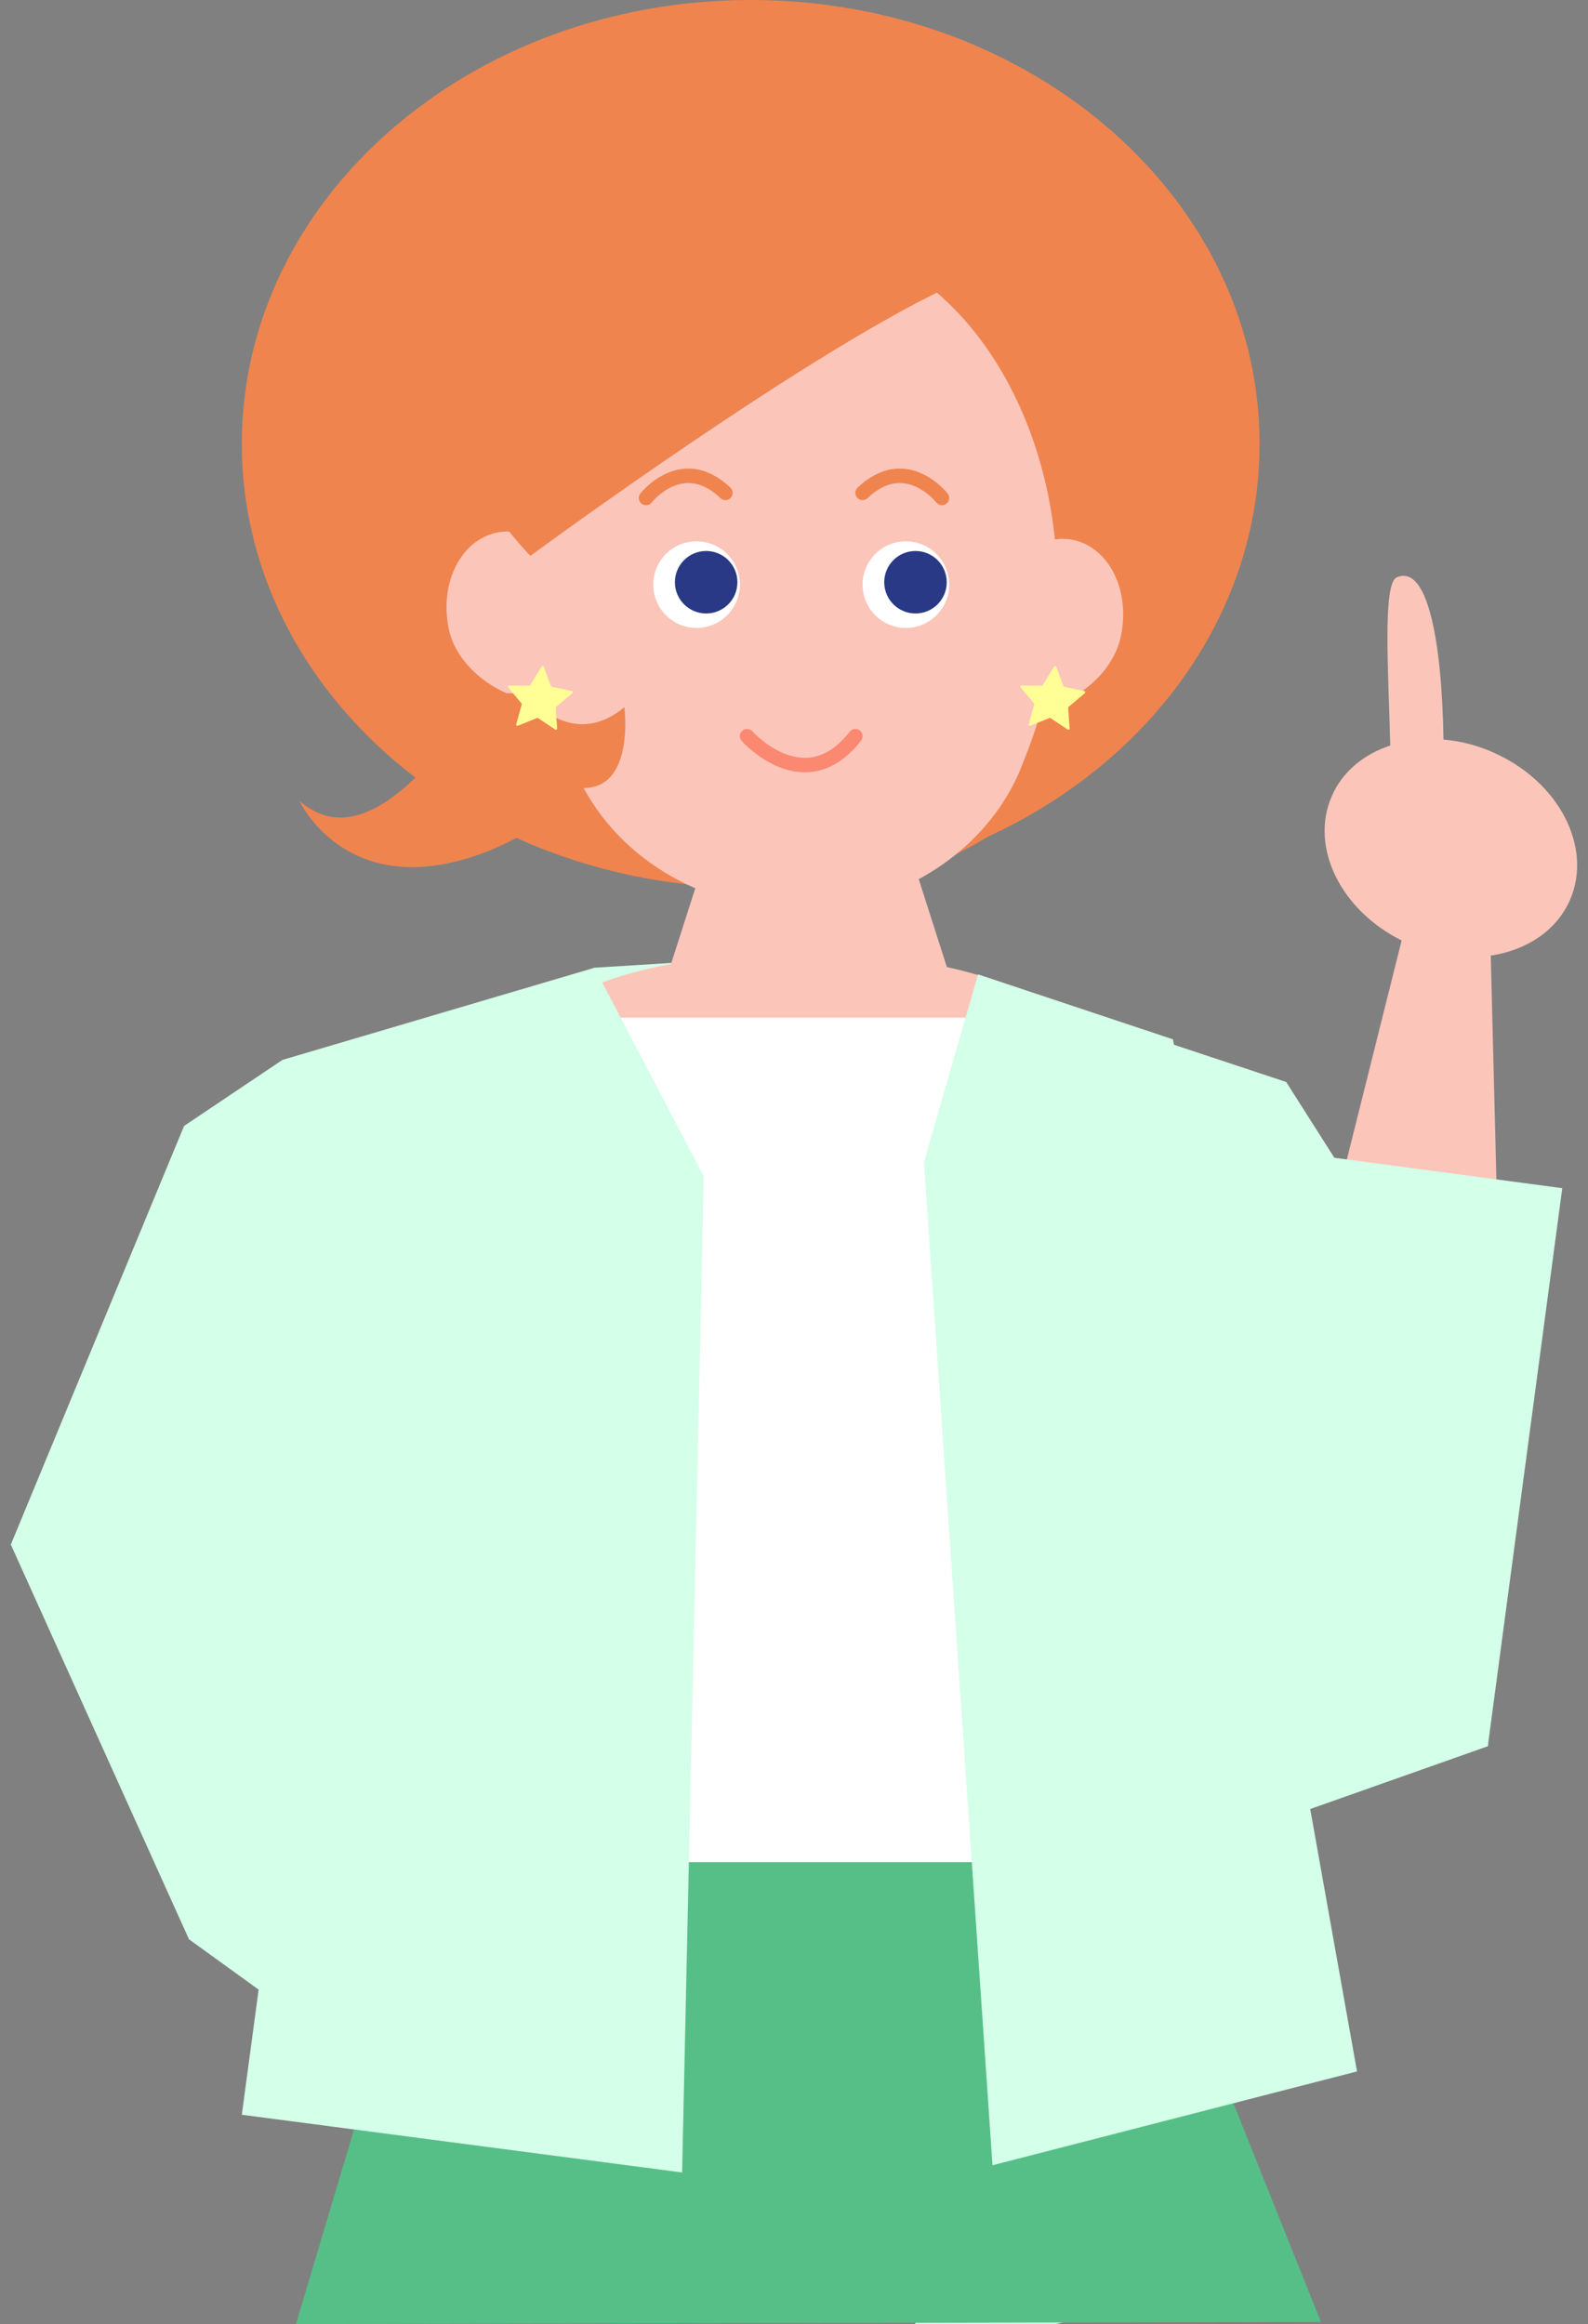 <?xml version="1.0" encoding="UTF-8"?>
<svg id="_レイヤー_2" data-name="レイヤー 2" xmlns="http://www.w3.org/2000/svg" width="220" height="322" xmlns:xlink="http://www.w3.org/1999/xlink" viewBox="0 0 220 322">
  <rect x="0" y="0" width="220" height="322" fill="#808080" stroke="none"/>
  <defs>
    <style>
      .cls-1 {
        fill: #56bf87;
      }

      .cls-1, .cls-2, .cls-3, .cls-4, .cls-5, .cls-6, .cls-7, .cls-8 {
        stroke-width: 0px;
      }

      .cls-2 {
        fill: #fbc5ba;
      }

      .cls-3, .cls-9, .cls-10 {
        fill: none;
      }

      .cls-4 {
        fill: #d4ffe8;
      }

      .cls-11 {
        clip-path: url(#clippath);
      }

      .cls-5 {
        fill: #293985;
      }

      .cls-6 {
        fill: #fff;
      }

      .cls-7 {
        fill: #ffff96;
      }

      .cls-8 {
        fill: #f0844e;
      }

      .cls-9 {
        stroke: #fb8871;
      }

      .cls-9, .cls-10 {
        stroke-linecap: round;
        stroke-miterlimit: 10;
        stroke-width: 2px;
      }

      .cls-10 {
        stroke: #f0844e;
      }
    </style>
    <clipPath id="clippath">
      <rect class="cls-3" width="220" height="322"/>
    </clipPath>
  </defs>
  <g id="heroArea">
    <g id="person1">
      <g class="cls-11">
        <path class="cls-8" d="M104,0C65.06,0,33.5,27.53,33.5,61.5c0,18.44,9.31,34.97,24.05,46.24-3.98,3.88-8.97,6.99-13.62,4.82-.79-.37-1.61-.88-2.43-1.56,0,0,6,13,23,8,2.53-.74,4.89-1.76,7.05-2.91,9.72,4.4,20.74,6.91,32.45,6.91,38.94,0,70.5-27.53,70.5-61.5S142.94,0,104,0Z"/>
        <path class="cls-8" d="M163.89,68.4c2.61-38.4-15.39-58.4-52.39-59.4-31.49-.85-55,20.77-55,58,0,9.65,2,33,23.19,45.84,13.72,8.32,21.2,10.51,30.81,11.16s50.18-8.36,53.39-55.6Z"/>
        <polygon class="cls-4" points="126.83 326.43 164.78 317.77 162.89 264.04 210 200 178.19 149.91 134.04 135.26 126.28 133.9 126.83 326.43"/>
        <polygon class="cls-4" points="99.58 321.74 26.18 268.69 1.5 214 25.5 156 39.13 146.85 82.37 134.08 102.17 132.84 99.58 321.74"/>
        <path class="cls-2" d="M148.71,74.82c-.86-.19-1.72-.2-2.56-.09-2.45-23.58-17.47-41.73-35.64-41.73s-33.33,18.31-35.67,42.04c-1.86-1.18-3.98-1.68-6.07-1.23-5,1.08-7.94,7.08-6.58,13.41,1.35,6.28,9.21,10.78,14.21,9.79.71,2.82,1.6,5.52,2.65,8.08.74,2.13,1.75,4.16,2.97,6.05,3.33,5.17,8.32,9.34,14.3,11.93l-3.36,10.49c-11.02,2.07-18.46,5.96-18.46,10.43,0,6.63,16.34,12,36.5,12s36.5-5.37,36.5-12c0-4.17-6.48-7.85-16.32-10l-3.9-12.18c4.82-2.6,8.86-6.28,11.7-10.68,1.22-1.9,2.23-3.92,2.97-6.05.93-2.24,1.71-4.59,2.37-7.03,4.6-.64,9.82-4.62,10.95-9.83,1.37-6.33-1.57-12.33-6.57-13.41Z"/>
        <polygon class="cls-6" points="134.5 263 83.5 263 83.5 141 143.5 141 160.5 185 134.5 263"/>
        <circle class="cls-6" cx="96.5" cy="81" r="6"/>
        <circle class="cls-5" cx="97.83" cy="80.67" r="4.33"/>
        <circle class="cls-6" cx="125.5" cy="81" r="6"/>
        <circle class="cls-5" cx="126.83" cy="80.67" r="4.33"/>
        <path class="cls-10" d="M89.5,69s5-6.42,11-.71"/>
        <path class="cls-10" d="M130.5,69s-5-6.42-11-.71"/>
        <path class="cls-9" d="M103.5,102s8,9,15,0"/>
        <path class="cls-8" d="M150.95,37.41s-6.32-3.91-12.37-5.34c-.17-2.2-1.08-4.07-1.08-4.07-.27-.9-.58-1.77-.93-2.61-5.05-11.98-19.07-17.57-47.54-5.98-14,5.7-30.21,35.37-28.34,39.87,2.52,6.05,12.58,17.77,12.81,17.72,0,0,39.68-29.24,59.43-37.92,4.76,5.02,11.97,14.65,14.57,28.92.79,4.34,10.09-1.78,10-11-.09-8.78-6.55-19.59-6.55-19.59Z"/>
        <polygon class="cls-4" points="147.5 205.58 206.47 208.89 206.13 241.94 155.61 259.8 147.5 205.58"/>
        <path class="cls-8" d="M72.57,95.97c.48-.06.67.7,1.02,1.03,2.86,2.7,6.47,4.43,10.48,2.55.79-.37,1.61-.88,2.43-1.56,0,0,2,15.27-10,10.14s-18-18.14-18-18.14c0,0,6,7,14.07,5.97Z"/>
        <polygon class="cls-1" points="183 321.71 166 279.24 143.5 258 87.5 258 54 278.45 41 322 183 321.71"/>
        <polygon class="cls-4" points="82.37 134.08 62.5 143.04 62.5 194 65.39 235.25 42.5 226 33.5 293 94.5 301 97.5 163 82.37 134.08"/>
        <path class="cls-2" d="M206.77,104.2c-2.25-.98-4.55-1.54-6.79-1.73-.22-13.79-2.24-24.35-6.48-22.47-2.01.89-1.12,13.56-.9,23.29-3.66,1.21-6.63,3.62-8.11,7.05-3.06,7.06,1.27,15.77,9.69,19.96l-9.68,38.71,23,2-.97-38.61c4.95-.74,9.12-3.45,10.98-7.73,3.19-7.35-1.62-16.51-10.74-20.46Z"/>
        <rect class="cls-4" x="174.85" y="161.86" width="36.6" height="78" transform="translate(28.25 -23.78) rotate(7.6)"/>
        <polygon class="cls-4" points="137.5 300 128 161 135.5 135 162.5 144 188 287 137.5 300"/>
        <path class="cls-7" d="M150.35,95.87c-.01-.06-.06-.11-.12-.12l-2.87-.61-1.03-2.77c-.02-.06-.07-.1-.14-.1-.06,0-.12.02-.15.08l-1.64,2.66-2.88-.03c-.06,0-.12.04-.14.1-.02.06-.02.12.02.17l1.9,2.27-.79,2.85c-.02.06,0,.12.05.16.05.04.11.05.17.03l2.74-1.11,2.46,1.63s.06.03.09.03c.03,0,.06,0,.08-.02.05-.03.08-.09.08-.15l-.2-2.95,2.31-1.95s.07-.1.06-.16Z"/>
        <path class="cls-7" d="M79.35,95.87c-.01-.06-.06-.11-.12-.12l-2.87-.61-1.03-2.77c-.02-.06-.07-.1-.14-.1-.06,0-.12.02-.15.08l-1.64,2.66-2.88-.03c-.06,0-.12.04-.14.1-.02.06-.02.12.02.17l1.9,2.27-.79,2.85c-.02.06,0,.12.05.16.05.04.11.05.17.03l2.74-1.11,2.46,1.63s.06.03.09.03c.03,0,.06,0,.08-.02.05-.03.08-.09.08-.15l-.2-2.95,2.31-1.95s.07-.1.06-.16Z"/>
      </g>
    </g>
  </g>
</svg>